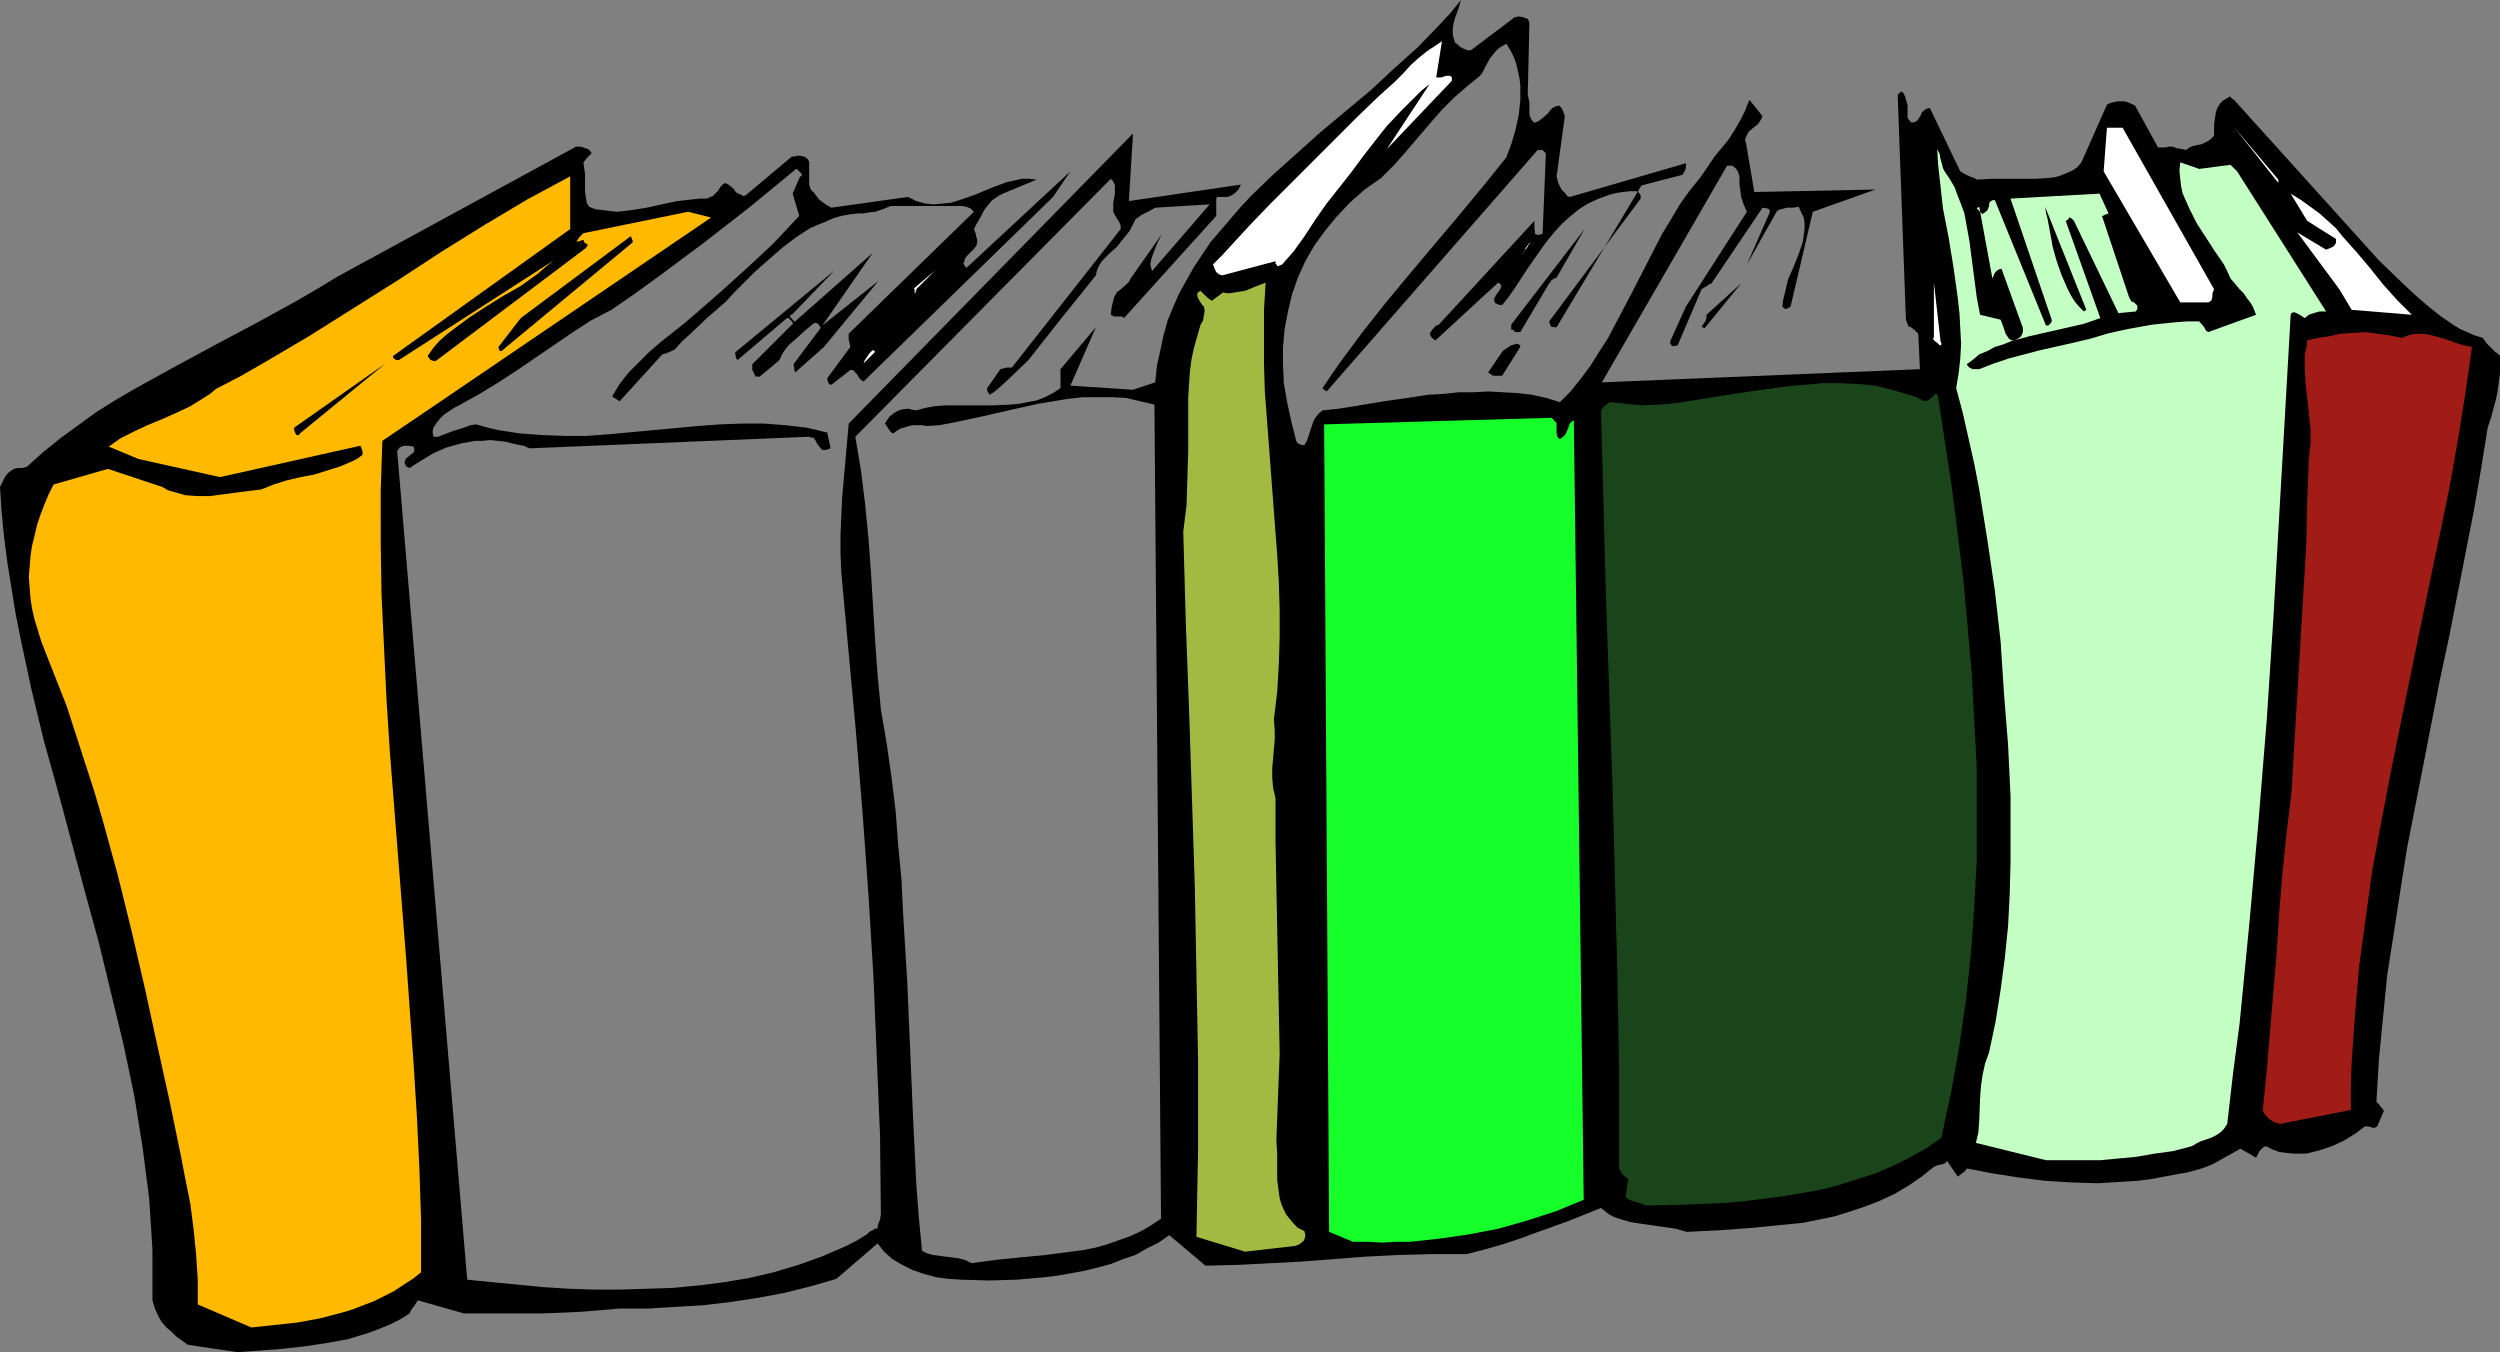 <?xml version="1.0" encoding="UTF-8" standalone="no"?>
<svg
   version="1.0"
   width="129.724mm"
   height="70.164mm"
   id="svg26"
   sodipodi:docname="Books 17.wmf"
   xmlns:inkscape="http://www.inkscape.org/namespaces/inkscape"
   xmlns:sodipodi="http://sodipodi.sourceforge.net/DTD/sodipodi-0.dtd"
   xmlns="http://www.w3.org/2000/svg"
   xmlns:svg="http://www.w3.org/2000/svg">
  <rect width="100%" height="100%" fill="#808080" stroke="none"/>
  <sodipodi:namedview
     id="namedview26"
     pagecolor="#ffffff"
     bordercolor="#000000"
     borderopacity="0.25"
     inkscape:showpageshadow="2"
     inkscape:pageopacity="0.0"
     inkscape:pagecheckerboard="0"
     inkscape:deskcolor="#d1d1d1"
     inkscape:document-units="mm" />
  <defs
     id="defs1">
    <pattern
       id="WMFhbasepattern"
       patternUnits="userSpaceOnUse"
       width="6"
       height="6"
       x="0"
       y="0" />
  </defs>
  <path
     style="fill:#000000;fill-opacity:1;fill-rule:evenodd;stroke:none"
     d="m 46.541,265.188 4.363,-0.323 4.363,-0.323 4.363,-0.485 4.363,-0.646 4.363,-0.808 2.101,-0.646 2.101,-0.646 2.101,-0.808 1.939,-0.808 1.939,-0.97 1.778,-1.131 0.323,-0.646 0.323,-0.485 0.485,-0.646 0.485,-0.808 9.05,2.586 h 15.19 l 7.757,-0.323 3.878,-0.323 3.717,-0.323 h 5.656 l 5.333,-0.323 5.494,-0.323 5.333,-0.646 5.333,-0.808 5.171,-0.97 5.171,-1.293 5.01,-1.454 8.08,-6.949 0.646,0.808 0.646,0.808 1.616,1.454 1.939,1.131 1.939,0.97 2.262,0.808 2.424,0.646 2.424,0.323 2.586,0.162 5.333,0.162 5.494,-0.162 5.494,-0.485 2.586,-0.323 2.747,-0.485 2.586,-0.485 2.586,-0.646 2.424,-0.646 2.424,-0.97 2.424,-0.808 2.262,-1.293 2.262,-1.131 2.101,-1.454 7.11,5.979 6.464,-0.162 6.302,-0.323 6.141,-0.323 6.302,-0.485 6.302,-0.485 6.302,-0.323 6.626,-0.162 h 3.394 3.394 l 3.717,-0.97 3.394,-0.97 3.394,-1.131 3.07,-1.131 6.302,-2.262 6.464,-2.586 0.808,0.646 0.808,0.646 0.97,0.485 0.97,0.323 2.101,0.646 2.101,0.323 2.262,0.323 2.262,0.323 2.262,0.323 2.262,0.646 6.464,-0.323 6.626,-0.485 6.464,-0.646 3.232,-0.323 3.232,-0.646 3.07,-0.646 3.07,-0.97 2.909,-0.97 2.909,-1.131 2.747,-1.293 2.747,-1.616 2.586,-1.778 2.424,-1.939 0.808,-0.323 0.808,-0.162 0.485,-0.162 0.485,-0.485 2.101,3.07 0.808,-0.646 0.485,-0.323 0.485,-0.646 5.01,0.97 5.171,0.808 5.171,0.646 5.171,0.323 5.171,0.162 5.171,-0.323 2.586,-0.162 2.586,-0.323 2.586,-0.485 2.586,-0.485 1.939,-0.323 1.778,-0.485 1.616,-0.485 1.616,-0.646 1.454,-0.808 1.454,-0.808 2.586,-1.454 3.07,1.778 0.323,-0.646 0.323,-0.646 0.485,-0.485 0.323,-0.323 0.485,-0.162 1.293,0.646 1.293,0.485 1.293,0.162 1.454,0.162 h 1.293 1.293 l 1.293,-0.323 1.293,-0.323 2.424,-0.808 2.424,-1.131 2.101,-1.293 1.939,-1.454 h 0.646 l 0.646,0.162 0.485,0.162 0.323,-0.162 0.323,-0.162 1.293,-3.07 -0.323,-0.485 -0.323,-0.323 -0.323,-0.485 -0.485,-0.485 0.485,-8.242 0.808,-8.242 0.808,-8.242 1.293,-8.242 1.293,-8.403 1.293,-8.242 3.232,-16.483 3.232,-16.645 1.778,-8.242 1.616,-8.242 3.232,-16.483 1.454,-8.403 1.293,-8.08 0.646,-1.939 0.485,-1.778 0.485,-1.778 0.323,-1.616 0.485,-3.555 v -3.394 l -0.485,-0.485 -0.485,-0.323 -0.808,-0.808 -0.808,-0.808 -0.808,-1.131 -1.616,-0.485 -1.454,-0.646 -1.454,-0.646 -1.293,-0.808 -2.586,-1.778 -2.424,-1.939 -2.424,-2.101 -2.424,-2.262 -4.686,-4.525 -28.442,-31.512 -0.323,-0.162 -0.162,-0.162 -0.162,-0.162 V 18.907 h -0.162 l -0.162,0.162 -0.323,0.162 -0.808,0.485 -0.646,0.646 -0.485,0.808 -0.323,0.97 -0.162,1.131 -0.162,1.131 v 2.101 l -0.323,0.485 -0.162,0.162 -0.646,0.485 -0.646,0.323 -0.646,0.323 -0.808,0.162 -0.808,0.162 -0.808,0.323 -0.646,0.485 -0.646,-0.162 -1.131,-0.162 -0.808,-0.323 h -0.808 l -0.646,0.162 h -0.646 -0.808 l -4.525,-8.242 -1.454,-0.646 -0.646,-0.162 h -0.646 -0.646 l -0.808,0.162 -0.646,0.162 -0.646,0.323 -5.01,11.312 -0.808,0.97 -0.97,0.646 -1.131,0.485 -1.131,0.485 -1.131,0.323 -1.293,0.162 -2.586,0.162 h -2.909 -2.909 -2.747 l -2.909,0.162 -0.485,-0.323 -0.485,-0.162 -0.808,-0.323 -0.646,-0.323 -0.808,-0.485 -5.979,-12.443 -0.646,0.162 -0.485,0.323 -0.485,0.485 -0.162,0.485 -0.646,0.97 -0.485,0.323 -0.646,0.162 -0.485,-0.485 -0.323,-0.485 v -0.485 -1.939 l -0.162,-0.646 -0.162,-0.485 -0.162,-0.646 -0.323,-0.646 -0.162,-0.162 -0.323,-0.162 -0.323,0.323 -0.323,0.323 1.616,44.117 0.162,0.485 0.162,0.323 0.162,0.485 0.485,0.162 0.646,0.485 0.808,0.808 0.323,6.949 -62.378,2.586 24.563,-42.501 h 0.485 0.485 l 0.485,0.323 0.323,0.323 0.323,0.485 0.162,0.485 0.162,0.485 v 0.646 0.97 l 0.162,0.97 0.162,1.454 0.485,1.454 0.646,1.454 -11.958,18.584 -3.07,6.787 v 0.485 l 0.162,0.162 0.162,0.323 h 0.485 l 0.646,-0.162 4.686,-10.989 0.485,-0.323 0.323,-0.162 0.485,-0.323 0.162,-0.162 0.485,-0.162 10.019,-14.867 0.97,0.162 0.323,0.162 0.162,0.485 -4.525,10.342 5.818,-10.342 0.323,-0.323 0.485,-0.162 1.293,-0.323 h 1.131 l 1.131,-0.162 0.485,1.131 0.485,0.97 0.162,1.131 v 1.131 l -0.162,1.131 -0.162,1.293 -0.808,2.424 -0.97,2.424 -1.131,2.586 -0.646,2.747 -0.323,1.293 -0.162,1.293 0.323,0.323 0.323,0.162 0.485,-0.162 0.485,-0.323 4.363,-18.584 12.282,-4.363 -23.755,0.485 -1.616,-9.534 -0.162,-0.485 v -0.485 l 0.323,-0.646 0.323,-0.646 1.131,-0.97 0.646,-0.485 0.485,-0.646 0.485,-0.97 -2.586,-3.232 -0.808,2.101 -0.97,1.939 -1.131,1.939 -1.131,1.778 -1.454,1.778 -1.454,1.778 -1.293,1.939 -1.454,2.101 -2.101,2.586 -1.939,2.747 -1.616,2.747 -1.778,2.909 -3.07,5.979 -3.07,5.979 -3.07,5.818 -1.454,2.747 -1.778,2.747 -1.616,2.586 -1.939,2.586 -1.939,2.424 -2.101,2.101 -2.586,-0.808 -2.909,-0.646 -2.747,-0.323 -2.909,-0.162 -2.909,-0.162 -2.909,0.162 h -2.909 l -2.909,0.323 -3.07,0.162 -3.07,0.485 -5.656,0.808 -5.818,0.97 -3.07,0.485 -3.07,0.323 -0.808,0.646 -0.485,0.646 -0.485,0.808 -0.323,0.97 -0.646,1.939 -0.323,0.97 -0.485,0.808 h -0.485 l -0.485,-0.162 -0.323,-0.162 -0.323,-0.485 -0.97,-3.878 -0.808,-3.717 -0.646,-3.717 -0.162,-3.555 v -3.555 l 0.323,-3.555 0.646,-3.394 0.808,-3.394 1.131,-3.232 1.454,-3.232 1.778,-3.07 2.101,-2.909 2.262,-2.747 2.586,-2.747 2.909,-2.586 3.232,-2.262 2.586,-2.586 2.424,-2.747 4.686,-5.494 2.262,-2.586 2.424,-2.424 2.424,-2.101 2.586,-2.101 0.485,-0.646 0.485,-0.97 0.97,-1.778 0.646,-0.808 0.646,-0.808 0.808,-0.646 1.131,-0.646 0.808,1.293 0.646,1.293 0.485,1.293 0.323,1.454 0.323,1.454 0.162,1.454 v 1.454 1.454 l -0.323,2.909 -0.646,2.909 -0.808,2.747 -0.97,2.586 -4.686,5.818 -4.686,5.656 -9.534,11.312 -4.686,5.656 -4.363,5.494 -4.202,5.656 -1.939,2.747 -1.939,2.909 0.323,0.323 0.485,0.323 41.37,-47.349 h 0.485 0.485 l 0.323,0.323 0.323,0.323 -0.646,15.837 h -0.323 l -0.323,0.162 h -0.323 l -0.485,-0.162 -0.162,-1.293 v -0.646 -0.646 l -18.746,20.362 -0.485,0.162 -0.323,0.323 -0.485,0.485 -0.485,0.808 0.162,0.323 0.162,0.323 0.323,0.323 0.485,0.323 12.282,-11.312 0.323,0.162 0.162,0.162 0.162,0.323 -0.162,0.485 -0.162,0.323 -0.485,0.646 -0.323,0.485 -0.323,0.646 0.162,0.646 0.162,0.162 0.323,0.162 0.485,0.162 h 0.485 l 1.293,-1.616 1.131,-1.616 2.424,-3.717 2.586,-3.717 1.293,-1.778 1.454,-1.778 1.454,-1.616 1.616,-1.454 1.778,-1.454 1.778,-1.131 2.101,-0.97 2.262,-0.808 1.293,-0.323 1.131,-0.162 1.454,-0.162 h 1.293 l 0.323,0.162 0.162,0.162 0.323,0.485 v 0.646 l -17.938,24.079 0.162,0.485 0.162,0.485 0.485,0.162 h 0.646 l 16.645,-27.795 8.08,-2.101 0.162,-0.323 0.162,-0.323 0.162,-0.162 0.162,-0.646 v -0.808 l -22.786,6.626 -0.485,-0.162 -0.323,-0.485 -0.808,-0.808 -0.646,-1.293 -0.323,-1.293 1.616,-11.797 -0.162,-0.485 -0.162,-0.485 -0.323,-0.646 -0.162,-0.162 -0.323,-0.323 -0.646,0.162 -0.646,0.323 -0.485,0.485 -0.485,0.646 -1.131,0.97 -0.646,0.485 -0.808,0.323 -0.485,-0.485 -0.323,-0.646 -0.162,-0.646 V 21.493 20.039 l -0.323,-1.454 0.323,-14.059 -0.162,-0.485 -0.162,-0.323 -0.808,-0.323 -0.97,-0.162 -0.808,0.162 -8.565,6.464 h -0.646 l -0.808,-0.323 -0.646,-0.323 -0.485,-0.485 -0.485,-0.323 -0.162,-0.485 -0.162,-0.485 -0.162,-0.646 V 5.656 l 0.162,-1.131 0.323,-1.131 0.485,-1.293 0.323,-0.97 L 286.516,0 l -1.939,2.424 -2.101,2.262 -4.363,4.525 -4.686,4.202 -4.686,4.363 -4.848,4.04 -4.848,4.04 -4.686,4.202 -4.686,4.202 -4.363,4.202 -2.101,2.262 -3.878,4.525 -1.939,2.262 -1.616,2.424 -1.616,2.424 -1.454,2.586 -1.454,2.586 -1.131,2.586 -1.131,2.747 -0.808,2.909 -0.646,3.07 -0.646,2.909 -0.323,3.232 -4.363,1.454 -12.282,-0.808 5.01,-11.474 -6.949,8.242 v 3.717 l -1.454,0.97 -1.616,0.808 -1.616,0.646 -1.778,0.323 -1.616,0.323 -1.778,0.162 -3.717,0.162 h -7.434 -1.778 l -1.939,0.162 -1.778,0.323 -1.778,0.485 -0.97,-0.162 -0.485,-0.162 h -0.162 v 0 l -1.293,0.162 -0.485,0.162 -0.646,0.323 -0.485,0.323 -0.646,0.485 -0.485,0.646 -0.485,0.808 0.323,0.485 0.323,0.485 0.323,0.485 0.323,0.323 0.323,0.162 0.646,-0.485 0.808,-0.485 0.646,-0.162 0.97,-0.323 0.808,-0.162 h 1.778 l 0.808,0.162 2.586,-0.162 2.586,-0.485 5.333,-1.131 5.656,-1.293 5.818,-1.293 2.909,-0.485 2.909,-0.485 2.909,-0.323 h 2.909 2.909 l 2.747,0.162 2.747,0.646 2.747,0.646 1.293,159.662 -1.939,1.293 -1.939,1.131 -2.101,0.97 -2.262,0.808 -2.262,0.808 -2.262,0.646 -2.424,0.485 -2.424,0.323 -5.01,0.646 -5.01,0.485 -4.848,0.485 -4.686,0.646 -1.293,-0.646 -1.293,-0.323 -2.586,-0.323 -2.424,-0.323 -1.131,-0.323 -0.97,-0.485 -0.646,-6.626 -0.485,-6.464 -0.646,-13.251 -1.131,-26.503 -0.808,-13.251 -0.323,-6.787 -0.646,-6.626 -0.485,-6.626 -0.808,-6.626 -0.97,-6.787 -1.131,-6.626 -0.646,-6.787 -0.485,-6.787 -0.808,-13.251 -0.485,-6.626 -0.646,-6.626 -0.808,-6.626 -1.131,-6.787 50.096,-50.581 0.485,0.485 0.323,0.808 v 0.808 0.808 l -0.162,0.97 -0.162,0.808 v 0.97 0.808 l 0.323,0.646 0.485,0.808 0.485,0.808 0.162,0.485 v 0.646 l -21.331,27.149 h -0.97 l -0.646,0.162 -0.646,0.162 -2.586,3.717 v 0.162 0.323 l 0.162,0.323 0.323,0.485 0.808,-0.485 0.97,-0.808 1.778,-1.616 4.04,-3.878 6.626,-8.403 3.394,-4.202 3.232,-4.04 0.162,-0.808 0.162,-0.485 0.485,-0.97 0.485,-0.646 0.808,-0.808 0.646,-0.646 1.293,-1.131 0.646,-0.808 1.293,-1.616 0.646,-0.808 0.485,-0.97 0.323,-0.646 0.323,-0.646 0.485,-0.323 0.646,-0.485 1.293,-0.646 1.454,-0.808 10.666,-0.646 -11.312,13.09 -0.162,-0.646 -0.162,-0.646 0.162,-0.97 0.323,-0.97 0.808,-2.101 0.97,-1.939 -6.141,8.726 -0.323,0.646 -0.485,0.485 -1.293,1.131 -0.485,0.323 -0.323,0.485 -0.323,0.646 -0.162,0.646 -0.323,1.293 -0.162,1.454 0.646,0.323 h 0.485 0.646 0.485 l 0.323,0.323 18.099,-20.039 V 38.946 l 0.162,-0.323 h 0.323 0.485 0.323 0.97 l 0.808,-0.323 0.646,-0.485 0.646,-0.646 0.485,-0.97 -21.978,3.232 0.808,-13.251 -55.752,56.884 -0.646,7.272 -0.646,7.272 -0.162,3.555 -0.162,3.717 v 3.717 l 0.162,3.717 1.454,15.837 1.454,15.837 1.293,15.837 1.131,15.837 0.97,15.837 0.646,15.675 0.646,15.514 0.162,15.514 -0.162,0.97 -0.323,0.808 -0.162,0.646 v 0.162 0.162 h -0.485 l -0.485,0.323 -0.646,0.323 -0.485,0.485 -2.101,1.293 -2.262,1.131 -2.262,0.97 -2.262,0.97 -4.525,1.616 -4.848,1.454 -4.848,1.131 -4.848,0.808 -5.01,0.646 -5.171,0.485 -5.01,0.162 -5.171,0.162 h -5.01 l -5.171,-0.162 -5.01,-0.323 -5.01,-0.485 -5.01,-0.485 -4.848,-0.485 -13.736,-162.571 0.323,-0.323 0.162,-0.323 0.808,-0.323 h 0.97 l 0.97,0.162 0.162,0.646 -0.162,0.485 -0.162,0.162 -0.485,0.323 -0.323,0.323 -0.485,0.323 -0.162,0.323 -0.162,0.646 0.323,0.646 0.646,0.323 2.262,-1.454 2.424,-1.454 2.586,-1.131 2.909,-0.808 2.747,-0.485 h 1.454 l 1.454,-0.162 1.454,0.162 1.454,0.162 1.293,0.323 1.454,0.323 0.97,0.162 0.646,0.323 0.485,0.162 h 0.162 0.162 l 54.459,-2.262 0.323,0.162 h 0.485 l 0.485,0.646 0.323,0.646 0.646,0.808 0.323,0.323 h 0.323 0.485 l 0.808,-0.323 -0.646,-3.07 -1.939,-0.485 -2.101,-0.485 -4.202,-0.485 -4.202,-0.323 h -4.202 l -4.363,0.162 -4.363,0.323 -8.726,0.808 -8.726,0.808 -4.363,0.323 h -4.363 l -4.363,-0.162 -4.363,-0.323 -4.202,-0.646 -2.101,-0.485 -2.262,-0.646 -1.131,0.162 -1.293,0.485 -2.101,0.646 -2.101,0.808 -0.808,0.323 h -0.97 l -0.162,-0.97 0.162,-0.808 0.646,-0.97 0.646,-0.808 0.808,-0.808 0.97,-0.646 0.97,-0.646 0.97,-0.485 4.04,-2.262 3.717,-2.262 3.717,-2.424 3.555,-2.424 7.11,-4.848 3.717,-2.424 4.04,-2.101 4.686,-3.232 4.686,-3.394 8.888,-6.626 4.363,-3.394 4.363,-3.394 4.525,-3.717 4.525,-3.717 0.162,-0.162 h 0.162 l 0.646,0.646 0.323,0.323 v 0.162 0.323 h -0.323 l -1.454,3.394 1.293,4.363 -2.586,2.747 -2.424,2.586 -2.586,2.424 -2.424,2.262 -5.01,4.525 -2.586,2.262 -2.586,2.262 -2.262,1.939 -4.686,3.717 -2.262,1.939 -2.101,2.101 -1.939,1.939 -1.778,2.262 -1.454,2.424 0.162,0.162 0.323,0.162 0.485,0.323 0.485,0.323 8.08,-8.888 0.162,-0.162 0.162,-0.162 0.646,-0.162 0.808,-0.323 0.97,-0.485 1.454,-1.616 1.616,-1.454 3.394,-3.232 3.555,-3.07 1.616,-1.778 1.616,-1.616 2.424,-2.424 2.747,-2.424 2.586,-2.262 2.747,-2.101 2.747,-1.778 1.454,-0.646 1.616,-0.646 1.454,-0.646 1.616,-0.485 1.778,-0.323 1.616,-0.162 h 0.97 l 0.808,-0.162 1.454,-0.162 1.454,-0.485 1.616,-0.646 h 13.09 0.97 l 0.808,0.162 0.808,0.323 0.323,0.323 0.323,0.323 -24.563,23.917 v 1.131 l 0.162,0.646 0.162,0.808 -4.525,6.141 v 0.323 l 0.162,0.323 0.162,0.485 0.485,0.162 3.717,-2.909 h 0.485 l 0.323,0.323 0.162,0.162 0.323,0.323 0.485,0.808 0.323,0.323 0.485,0.323 37.168,-36.199 3.394,-5.01 -20.362,18.907 -0.323,-0.323 -0.162,-0.323 -0.162,-0.162 0.162,-0.323 0.162,-0.646 0.485,-0.646 0.646,-0.646 0.646,-0.646 0.485,-0.646 0.162,-0.646 v -0.485 l -0.162,-0.485 -0.162,-0.808 -0.323,-0.808 0.485,-0.97 0.485,-0.808 1.131,-2.101 0.646,-0.808 0.808,-0.97 0.97,-0.646 0.485,-0.323 0.646,-0.323 6.626,-2.747 -1.293,-0.162 h -1.616 l -1.454,0.323 -1.454,0.323 -3.07,1.131 -3.07,1.293 -3.232,1.131 -1.616,0.485 -1.616,0.162 -1.778,0.162 -1.616,-0.162 -1.778,-0.485 -1.616,-0.808 -15.029,2.101 -1.131,-0.646 -1.293,-0.97 -0.485,-0.646 -0.485,-0.646 -0.646,-0.646 -0.323,-0.97 v -4.363 l -0.162,-0.485 -0.323,-0.323 -0.485,-0.323 -0.808,-0.162 h -0.323 -0.323 l -0.485,0.162 h -0.485 l -9.05,7.595 -0.485,0.162 -0.485,-0.323 -0.485,-0.162 -0.485,-0.323 -0.323,-0.485 -0.485,-0.485 -0.646,-0.485 -0.646,-0.323 -0.485,0.323 -0.323,0.323 -0.646,0.97 -0.97,0.97 -0.485,0.162 -0.646,0.323 h -1.454 l -1.454,0.162 -2.909,0.323 -3.07,0.646 -2.909,0.646 -3.07,0.485 -2.747,0.323 -1.454,-0.162 -1.293,-0.162 -1.454,-0.162 -1.293,-0.485 -0.485,-0.808 -0.162,-1.131 -0.162,-0.97 v -1.131 -2.424 l -0.162,-1.131 -0.162,-1.131 0.808,-0.97 0.808,-0.808 -0.162,-0.323 -0.162,-0.162 -0.323,-0.323 -0.485,-0.162 -0.97,-0.323 h -0.97 l -46.864,25.533 -3.717,2.262 -3.878,2.262 -7.918,4.363 -7.918,4.202 -8.08,4.363 -7.918,4.363 -3.878,2.262 -3.878,2.424 -3.555,2.586 -3.555,2.586 -3.394,2.747 -3.232,2.909 H 4.848 L 4.363,91.79 H 3.394 L 2.747,91.951 2.262,92.274 1.778,92.598 1.293,93.082 0.97,93.567 0.646,94.214 0.323,94.86 0,95.507 l 0.323,5.01 0.485,4.848 0.646,5.01 1.616,10.019 0.97,4.848 2.101,9.858 2.424,10.019 2.747,9.858 5.333,19.877 2.747,10.019 2.424,10.019 2.424,10.019 2.101,10.019 0.808,5.01 0.808,5.01 0.646,5.01 0.646,5.01 0.323,5.01 0.323,5.01 v 5.01 5.01 l 0.485,1.616 0.646,1.454 0.646,1.131 0.97,1.131 0.97,0.808 0.97,0.97 2.262,1.616 z"
     id="path1" />
  <path
     style="fill:#ffba00;fill-opacity:1;fill-rule:evenodd;stroke:none"
     d="m 49.288,260.34 4.525,-0.485 4.525,-0.485 4.363,-0.808 4.363,-1.131 2.101,-0.646 2.101,-0.808 2.101,-0.808 1.939,-0.97 1.939,-0.97 1.939,-1.293 1.778,-1.131 1.616,-1.293 v -10.181 l -0.323,-10.019 -0.485,-10.181 -0.646,-10.342 -1.454,-20.523 -1.616,-20.523 -1.616,-20.523 -0.646,-10.181 -0.485,-10.181 -0.485,-10.181 -0.162,-10.181 V 96.315 l 0.323,-9.858 10.504,-7.11 53.974,-36.684 -4.525,-1.131 -20.523,4.202 -0.323,0.323 -0.485,0.485 -0.323,0.485 -0.323,0.485 0.162,-0.162 h 0.323 l 0.485,-0.162 0.485,-0.162 0.162,0.485 0.162,0.162 0.323,0.162 h 0.162 v 0 0.323 l -0.323,0.485 -29.411,22.139 h -0.485 l -0.485,-0.162 -0.323,-0.323 -0.323,-0.485 1.131,-1.616 1.131,-1.293 1.454,-1.293 1.454,-1.131 3.07,-2.262 3.232,-2.101 3.394,-2.101 3.394,-1.939 3.394,-2.424 1.454,-1.293 1.616,-1.293 -30.381,19.554 h -0.162 -0.323 l -0.485,-0.323 -0.162,-0.162 V 69.812 L 111.827,44.925 V 34.583 l -4.202,2.262 -4.202,2.262 -8.403,5.01 -8.565,5.333 -8.403,5.494 -8.726,5.494 -8.726,5.494 -9.05,5.333 -4.525,2.586 -4.686,2.424 -1.131,0.97 -1.293,0.808 -2.586,1.616 -2.747,1.293 -2.909,1.293 -2.747,1.131 -2.747,1.293 -2.586,1.293 -1.131,0.808 -1.131,0.808 5.818,2.424 15.998,3.555 27.472,-6.141 0.162,0.162 0.162,0.485 0.162,0.485 v 0.646 l -1.131,0.808 -0.97,0.485 -2.262,0.97 -2.586,0.808 -2.586,0.808 -2.586,0.485 -2.747,0.646 -2.586,0.808 -2.424,0.97 -5.171,0.646 -2.424,0.323 -2.424,0.323 h -2.586 l -2.262,-0.162 -1.131,-0.323 -1.131,-0.323 -1.131,-0.323 -1.131,-0.646 -10.666,-3.555 -10.666,3.07 -0.97,1.939 -0.808,1.939 -0.808,2.101 -0.646,1.939 -0.485,2.101 -0.485,1.939 -0.323,2.101 -0.162,2.101 -0.162,1.939 0.162,2.101 0.162,2.101 0.323,2.101 0.485,2.101 0.646,2.101 0.646,2.101 0.808,2.101 2.101,5.333 2.101,5.333 1.778,5.494 1.778,5.494 1.778,5.494 1.616,5.494 3.07,11.151 2.747,11.151 2.586,11.15 2.424,11.151 2.424,10.989 2.101,10.181 0.97,5.01 0.97,4.848 0.646,5.01 0.485,4.848 0.323,5.01 v 4.848 z"
     id="path2" />
  <path
     style="fill:#a3ba42;fill-opacity:1;fill-rule:evenodd;stroke:none"
     d="m 244.177,245.473 9.858,-1.131 0.808,-0.323 0.808,-0.646 0.162,-0.323 0.162,-0.485 v -0.485 l -0.162,-0.646 -1.293,-0.646 -0.808,-0.808 -0.808,-0.97 -0.646,-0.808 -0.485,-0.97 -0.485,-1.131 -0.323,-1.131 -0.162,-1.131 -0.323,-2.424 v -2.586 -2.586 l -0.162,-2.586 0.323,-8.565 0.323,-8.403 -0.162,-8.242 -0.162,-8.242 -0.323,-16.483 -0.162,-8.565 v -8.565 l -0.485,-2.101 -0.162,-1.939 v -1.939 l 0.162,-1.778 0.162,-1.939 0.162,-1.778 v -1.939 l -0.162,-2.101 0.646,-5.333 0.323,-5.494 0.162,-5.333 v -5.333 l -0.162,-5.333 -0.323,-5.494 -0.808,-10.666 -0.808,-10.666 -0.808,-10.666 -0.162,-5.333 v -5.333 -5.333 l 0.323,-5.333 -2.101,0.808 -1.939,0.808 -1.131,0.162 -0.97,0.162 -1.131,0.162 -1.131,-0.162 -0.808,0.646 -0.485,0.323 -0.646,0.485 -0.162,0.162 -0.323,-0.162 -0.646,-0.485 -0.646,-0.646 -0.646,-0.646 -0.323,0.162 -0.323,0.323 v 0.485 l 0.162,0.485 0.485,0.808 0.323,0.485 0.323,0.323 0.162,0.808 -0.162,0.97 -0.162,0.97 -0.485,0.808 -0.646,2.262 -0.646,2.262 -0.485,2.262 -0.323,2.424 -0.162,2.586 -0.162,2.424 v 5.333 5.171 l -0.162,5.333 -0.162,5.333 -0.323,2.586 -0.323,2.586 0.485,17.453 0.646,17.291 1.131,34.744 0.323,17.13 0.323,17.291 v 17.13 l -0.323,17.291 z"
     id="path3" />
  <path
     style="fill:#17ff2b;fill-opacity:1;fill-rule:evenodd;stroke:none"
     d="m 265.347,243.534 h 2.909 l 2.747,0.162 2.909,-0.162 h 2.747 l 5.818,-0.646 5.656,-0.808 5.818,-1.131 5.656,-1.616 5.494,-1.778 2.747,-1.131 2.747,-1.131 -1.939,-152.875 -0.485,0.323 -0.323,0.323 -0.162,0.485 -0.162,0.485 -0.485,1.131 -0.485,0.485 -0.646,0.485 -0.323,-0.323 -0.162,-0.162 -0.162,-0.808 v -0.808 -0.97 l -0.162,-0.323 -0.162,-0.162 h -0.162 v -0.162 l -0.162,-0.162 -0.323,-0.323 -44.602,1.293 0.97,158.369 z"
     id="path4" />
  <path
     style="fill:#1a451a;fill-opacity:1;fill-rule:evenodd;stroke:none"
     d="m 322.876,236.423 7.434,-0.162 7.595,-0.323 3.878,-0.323 3.878,-0.485 3.717,-0.485 3.878,-0.646 3.717,-0.646 3.717,-0.97 3.555,-1.131 3.555,-1.131 3.394,-1.454 3.232,-1.616 3.232,-1.778 3.07,-2.101 0.97,-4.525 0.97,-4.525 1.616,-9.05 1.293,-9.05 0.97,-9.211 0.646,-9.05 0.485,-9.05 v -9.211 -9.05 l -0.485,-9.05 -0.485,-9.211 -0.808,-9.05 -0.808,-9.05 -1.131,-9.211 -1.131,-9.05 -2.747,-18.099 -0.323,-0.485 h -0.162 l -0.323,0.162 -0.162,0.323 -0.808,0.646 -0.323,0.162 -0.485,0.162 -1.616,-0.808 -1.616,-0.485 -3.232,-0.97 -3.232,-0.808 -3.555,-0.323 -3.394,-0.162 h -3.394 l -3.555,0.323 -3.555,0.323 -7.11,0.97 -7.272,1.131 -6.949,1.131 -3.555,0.323 -3.555,0.162 -6.141,-0.646 -0.97,0.646 -0.323,0.323 -0.485,0.646 0.485,18.261 0.485,18.423 0.646,18.584 0.646,18.584 0.485,18.746 0.485,18.746 0.323,18.746 v 18.584 l 0.323,0.646 0.323,0.485 0.485,0.485 0.323,0.162 0.323,0.323 -0.485,3.394 0.162,0.323 0.485,0.323 0.97,0.323 1.131,0.323 z"
     id="path5" />
  <path
     style="fill:#c4ffc4;fill-opacity:1;fill-rule:evenodd;stroke:none"
     d="m 401.252,227.535 h 7.11 3.555 l 3.394,-0.323 3.555,-0.323 3.717,-0.646 3.555,-0.485 3.717,-0.97 0.808,-0.485 0.97,-0.485 1.939,-0.646 0.97,-0.485 0.97,-0.646 0.646,-0.646 0.646,-0.97 1.131,-9.858 1.293,-9.858 1.939,-19.877 1.778,-19.877 1.616,-19.877 1.293,-19.877 1.131,-19.877 1.131,-19.715 1.131,-19.877 0.162,-0.323 0.323,-0.162 h 0.323 l 0.323,0.162 0.646,0.323 0.97,0.646 0.808,-0.646 0.97,-0.323 1.131,-0.323 h 1.293 l -17.453,-27.472 -0.485,-0.485 -0.323,-0.323 -0.485,-0.485 -6.141,0.808 -3.717,-1.293 -0.162,1.616 0.162,1.616 0.162,1.454 0.323,1.454 0.646,1.454 0.646,1.454 1.454,2.909 1.778,2.747 1.778,2.747 1.778,2.586 0.646,1.293 0.646,1.454 0.97,1.131 0.808,0.97 0.808,0.808 0.646,0.97 0.646,0.808 0.485,0.808 0.323,0.808 0.323,0.808 -9.373,3.394 -0.485,-0.323 -0.323,-0.646 -0.97,-1.131 h -2.262 l -2.262,0.162 -4.686,0.485 -4.525,0.808 -2.262,0.485 -2.101,0.485 -3.232,0.97 -3.394,0.808 -6.464,1.454 -3.07,0.808 -3.07,0.808 -2.909,0.97 -2.909,1.131 h -0.646 -0.646 l -0.646,-0.323 -0.323,-0.323 -0.162,-0.323 1.293,-0.97 1.131,-0.97 1.616,-0.646 1.454,-0.808 1.616,-0.485 1.616,-0.646 3.555,-0.97 3.555,-0.808 3.555,-0.808 3.555,-0.808 3.232,-1.131 -6.787,-19.069 0.323,-0.162 0.162,-0.162 0.162,-0.162 v -0.162 h 0.162 l 0.323,0.162 0.485,0.485 8.726,18.099 3.394,-0.323 0.323,-0.485 v -0.323 -0.323 l -0.646,-0.646 -0.485,-0.162 -0.323,-0.485 -0.162,-0.323 -5.333,-15.999 h 0.162 l 0.323,-0.162 0.323,-0.162 0.485,-0.162 -1.778,-3.878 -17.453,0.97 8.08,23.755 v 0.323 l -0.162,0.323 -0.323,0.323 -0.162,0.162 h -0.485 L 391.233,39.269 h -0.323 -0.162 l -0.485,0.323 -0.162,0.323 v 0.485 l -0.323,0.808 -0.323,0.323 -0.485,0.323 -0.162,0.162 -0.162,-0.162 -0.485,-0.485 -0.323,-0.323 -0.162,-0.162 0.162,-0.162 0.323,-0.162 2.586,14.059 0.485,-1.131 0.485,-0.485 0.323,-0.162 0.485,-0.162 4.202,11.635 v 0.485 0.323 l -0.323,0.808 -0.646,0.485 -0.646,0.323 h -0.646 l -0.485,-0.323 -0.323,-0.485 -0.323,-0.485 -0.485,-1.454 -0.485,-1.293 -4.04,-0.97 -0.646,-3.394 -0.485,-3.717 -0.485,-3.717 -0.485,-3.717 -0.646,-3.555 -0.323,-1.778 -0.646,-1.778 -0.646,-1.616 -0.646,-1.778 -0.97,-1.616 -0.97,-1.454 -0.323,-0.646 -0.162,-0.646 -0.323,-1.131 -0.162,-0.97 -0.485,-0.97 0.162,2.909 0.323,2.909 0.646,5.818 1.131,5.818 0.97,5.979 0.808,5.818 0.323,2.909 0.162,3.07 0.162,2.909 -0.162,2.909 -0.323,2.909 -0.485,2.909 1.293,4.848 1.131,5.01 1.131,5.01 0.97,5.01 1.616,10.019 1.454,9.858 1.131,10.019 0.646,10.019 0.808,10.181 0.485,10.019 v 6.464 6.464 l -0.162,6.302 -0.323,6.302 -0.646,6.302 -0.808,6.141 -0.97,6.141 -1.293,6.141 -0.808,2.262 -0.485,2.262 -0.323,2.262 -0.162,2.424 -0.162,4.202 -0.162,2.262 -0.485,2.101 z"
     id="path6" />
  <path
     style="fill:#a11c17;fill-opacity:1;fill-rule:evenodd;stroke:none"
     d="m 447.147,220.424 13.898,-2.747 v -4.686 l 0.162,-4.686 0.323,-4.686 0.323,-4.686 0.808,-9.373 1.293,-9.534 1.293,-9.373 1.778,-9.534 1.778,-9.373 1.939,-9.534 3.878,-18.907 3.878,-18.584 1.939,-9.373 1.616,-9.211 1.454,-9.05 1.293,-9.05 -1.616,-0.323 -1.616,-0.485 -1.778,-0.646 -1.616,-0.485 -1.778,-0.485 -1.616,-0.162 h -0.97 l -0.97,0.162 -0.97,0.323 -0.808,0.323 -2.424,-0.485 -2.424,-0.323 -2.262,-0.323 -2.424,0.162 -2.424,0.162 -2.262,0.485 -2.262,0.323 -2.101,0.485 -0.162,1.454 -0.323,1.293 v 2.747 l 0.162,2.909 0.323,2.909 0.323,2.909 0.323,3.07 v 3.07 l -0.162,1.454 -0.162,1.454 -0.323,8.403 -0.162,8.08 -0.97,16.322 -0.97,16.16 -0.485,8.08 -0.485,8.403 -0.97,7.918 -0.808,7.918 -0.646,7.757 -0.485,7.757 -1.293,15.352 -0.646,7.757 -0.808,7.918 0.485,0.808 0.808,0.808 0.97,0.646 0.646,0.162 z"
     id="path7" />
  <path
     style="fill:#000000;fill-opacity:1;fill-rule:evenodd;stroke:none"
     d="m 58.822,85.002 16.806,-13.736 -17.938,12.605 v 0.485 l 0.323,0.808 0.162,0.162 h 0.162 0.323 z"
     id="path8" />
  <path
     style="fill:#000000;fill-opacity:1;fill-rule:evenodd;stroke:none"
     d="m 148.995,73.852 3.878,-3.232 0.485,-1.131 0.646,-0.97 0.808,-0.97 0.97,-0.808 1.939,-1.778 1.939,-1.616 h 0.485 l 0.323,0.162 0.323,0.485 0.162,0.323 -5.333,7.11 0.162,0.808 v 0.323 l 0.162,0.485 5.656,-5.01 10.666,-12.928 -10.989,8.726 9.858,-14.221 -15.19,13.413 V 63.186 l -0.162,-0.162 -0.485,-0.485 -0.323,-0.323 v -0.323 -0.162 h 0.323 l 8.403,-8.726 -19.392,15.999 -0.162,0.323 0.162,0.485 v 0.323 l 0.323,0.485 9.696,-8.242 v 0 h 0.323 l 0.485,0.485 0.323,0.323 v 0.323 0.162 h -0.162 l -7.757,7.757 v 0.485 0.646 l 0.323,0.646 0.323,0.646 z"
     id="path9" />
  <path
     style="fill:#000000;fill-opacity:1;fill-rule:evenodd;stroke:none"
     d="m 292.819,73.69 h 1.778 l 3.555,-5.656 v -0.323 l -0.323,-0.162 -0.323,-0.162 -0.485,0.162 -0.646,0.162 -0.97,0.646 -0.485,0.323 -0.323,0.323 -2.747,4.04 z"
     id="path10" />
  <path
     style="fill:#ffffff;fill-opacity:1;fill-rule:evenodd;stroke:none"
     d="m 170.003,70.62 0.808,-0.808 0.808,-0.808 -0.323,-0.323 h -0.162 l -0.323,0.323 -0.323,0.323 -0.646,0.97 -0.323,0.485 -0.162,0.485 z"
     id="path11" />
  <path
     style="fill:#000000;fill-opacity:1;fill-rule:evenodd;stroke:none"
     d="m 98.737,68.519 25.371,-21.008 V 47.349 l -0.162,-0.485 -0.162,-0.323 v -0.162 h -0.162 l -21.493,15.999 -4.363,5.656 v 0.162 l 0.162,0.485 0.162,0.162 h 0.162 0.162 z"
     id="path12" />
  <path
     style="fill:#ffffff;fill-opacity:1;fill-rule:evenodd;stroke:none"
     d="m 380.568,66.903 -1.293,-11.474 v 10.827 h -0.162 v 0.162 l 0.162,0.323 0.808,0.646 0.323,0.323 h 0.323 v 0 -0.162 -0.323 z"
     id="path13" />
  <path
     style="fill:#ffffff;fill-opacity:1;fill-rule:evenodd;stroke:none"
     d="M 175.336,65.125 187.941,53.167 Z"
     id="path14" />
  <path
     style="fill:#000000;fill-opacity:1;fill-rule:evenodd;stroke:none"
     d="m 297.182,65.125 h 0.97 l 5.656,-9.534 0.162,-0.162 0.323,-0.485 0.485,-0.323 0.485,-0.162 5.494,-9.534 -14.382,18.746 v 0.646 0.323 h 0.323 l 0.162,0.162 z"
     id="path15" />
  <path
     style="fill:#000000;fill-opacity:1;fill-rule:evenodd;stroke:none"
     d="m 334.35,64.317 7.11,-8.726 -6.787,6.141 v 0.646 l -0.162,0.485 -0.162,0.323 -0.162,0.162 -0.485,0.808 z"
     id="path16" />
  <path
     style="fill:#ffffff;fill-opacity:1;fill-rule:evenodd;stroke:none"
     d="m 473.003,61.732 -1.454,-1.454 -1.454,-1.454 -2.747,-3.07 -2.586,-3.232 -2.586,-3.07 -2.747,-3.07 -1.293,-1.616 -1.616,-1.454 -1.616,-1.454 -1.778,-1.293 -1.778,-1.293 -2.101,-1.293 3.232,5.333 5.656,3.555 v 0.808 l -0.485,0.646 -0.646,0.323 -0.808,0.323 -5.656,-3.394 8.242,11.151 2.424,4.04 z"
     id="path17" />
  <path
     style="fill:#000000;fill-opacity:1;fill-rule:evenodd;stroke:none"
     d="m 409.171,60.762 -8.08,-20.2 0.162,1.131 0.323,1.293 0.485,2.586 0.485,2.747 0.808,2.909 0.97,2.747 1.131,2.586 0.646,1.293 0.808,1.293 0.808,0.97 0.97,0.97 z"
     id="path18" />
  <path
     style="fill:#000000;fill-opacity:1;fill-rule:evenodd;stroke:none"
     d="M 452.318,60.116 437.289,36.199 Z"
     id="path19" />
  <path
     style="fill:#ffffff;fill-opacity:1;fill-rule:evenodd;stroke:none"
     d="m 427.593,59.308 h 5.494 l 0.323,-0.162 0.323,-0.323 0.162,-0.646 v -0.646 l 0.323,-0.808 -17.938,-31.674 h -3.07 l -0.646,8.565 z"
     id="path20" />
  <path
     style="fill:#ffffff;fill-opacity:1;fill-rule:evenodd;stroke:none"
     d="m 179.699,56.722 3.717,-3.717 -4.363,3.717 0.162,-0.162 0.162,0.162 v 0.485 0.323 h 0.162 v -0.323 l 0.162,-0.162 z"
     id="path21" />
  <path
     style="fill:#ffffff;fill-opacity:1;fill-rule:evenodd;stroke:none"
     d="m 239.814,53.975 10.342,-2.747 v 0.485 l 0.323,0.323 v 0.162 h 0.323 l 0.162,-0.162 0.485,-0.162 1.131,-1.293 1.131,-1.293 2.101,-2.909 2.101,-3.232 1.131,-1.616 1.131,-1.616 2.424,-3.07 2.424,-3.07 2.262,-3.07 2.262,-2.909 2.424,-3.07 2.586,-2.747 2.747,-2.747 1.454,-1.454 1.616,-1.293 -8.403,12.767 12.766,-13.413 v -0.485 -0.162 l -0.323,-0.323 h -0.323 -0.485 l -0.485,0.162 -0.485,0.162 h -0.485 -0.485 l 1.131,-7.11 -1.454,0.97 -1.454,0.97 -1.616,1.293 -1.616,1.454 -1.454,1.616 -1.616,1.616 -3.232,2.909 -4.202,4.04 -4.202,4.202 -8.565,8.565 -4.202,4.202 -4.04,4.202 -3.717,4.04 -1.778,1.939 -1.778,1.778 0.162,0.323 0.162,0.485 0.323,0.646 0.323,0.323 0.323,0.162 0.323,0.162 z"
     id="path22" />
  <path
     style="fill:#000000;fill-opacity:1;fill-rule:evenodd;stroke:none"
     d="m 175.336,51.228 8.242,-7.595 z"
     id="path23" />
  <path
     style="fill:#ffffff;fill-opacity:1;fill-rule:evenodd;stroke:none"
     d="m 298.798,49.612 0.162,-0.485 0.485,-0.485 0.323,-0.646 0.485,-0.646 -0.162,0.162 -0.323,0.323 -0.646,0.97 -0.162,0.485 -0.162,0.323 -0.162,0.162 v -0.162 z"
     id="path24" />
  <path
     style="fill:#000000;fill-opacity:1;fill-rule:evenodd;stroke:none"
     d="M 440.036,47.511 434.219,36.199 Z"
     id="path25" />
  <path
     style="fill:#ffffff;fill-opacity:1;fill-rule:evenodd;stroke:none"
     d="m 446.824,35.229 -8.726,-10.342 8.726,10.989 z"
     id="path26" />
</svg>
